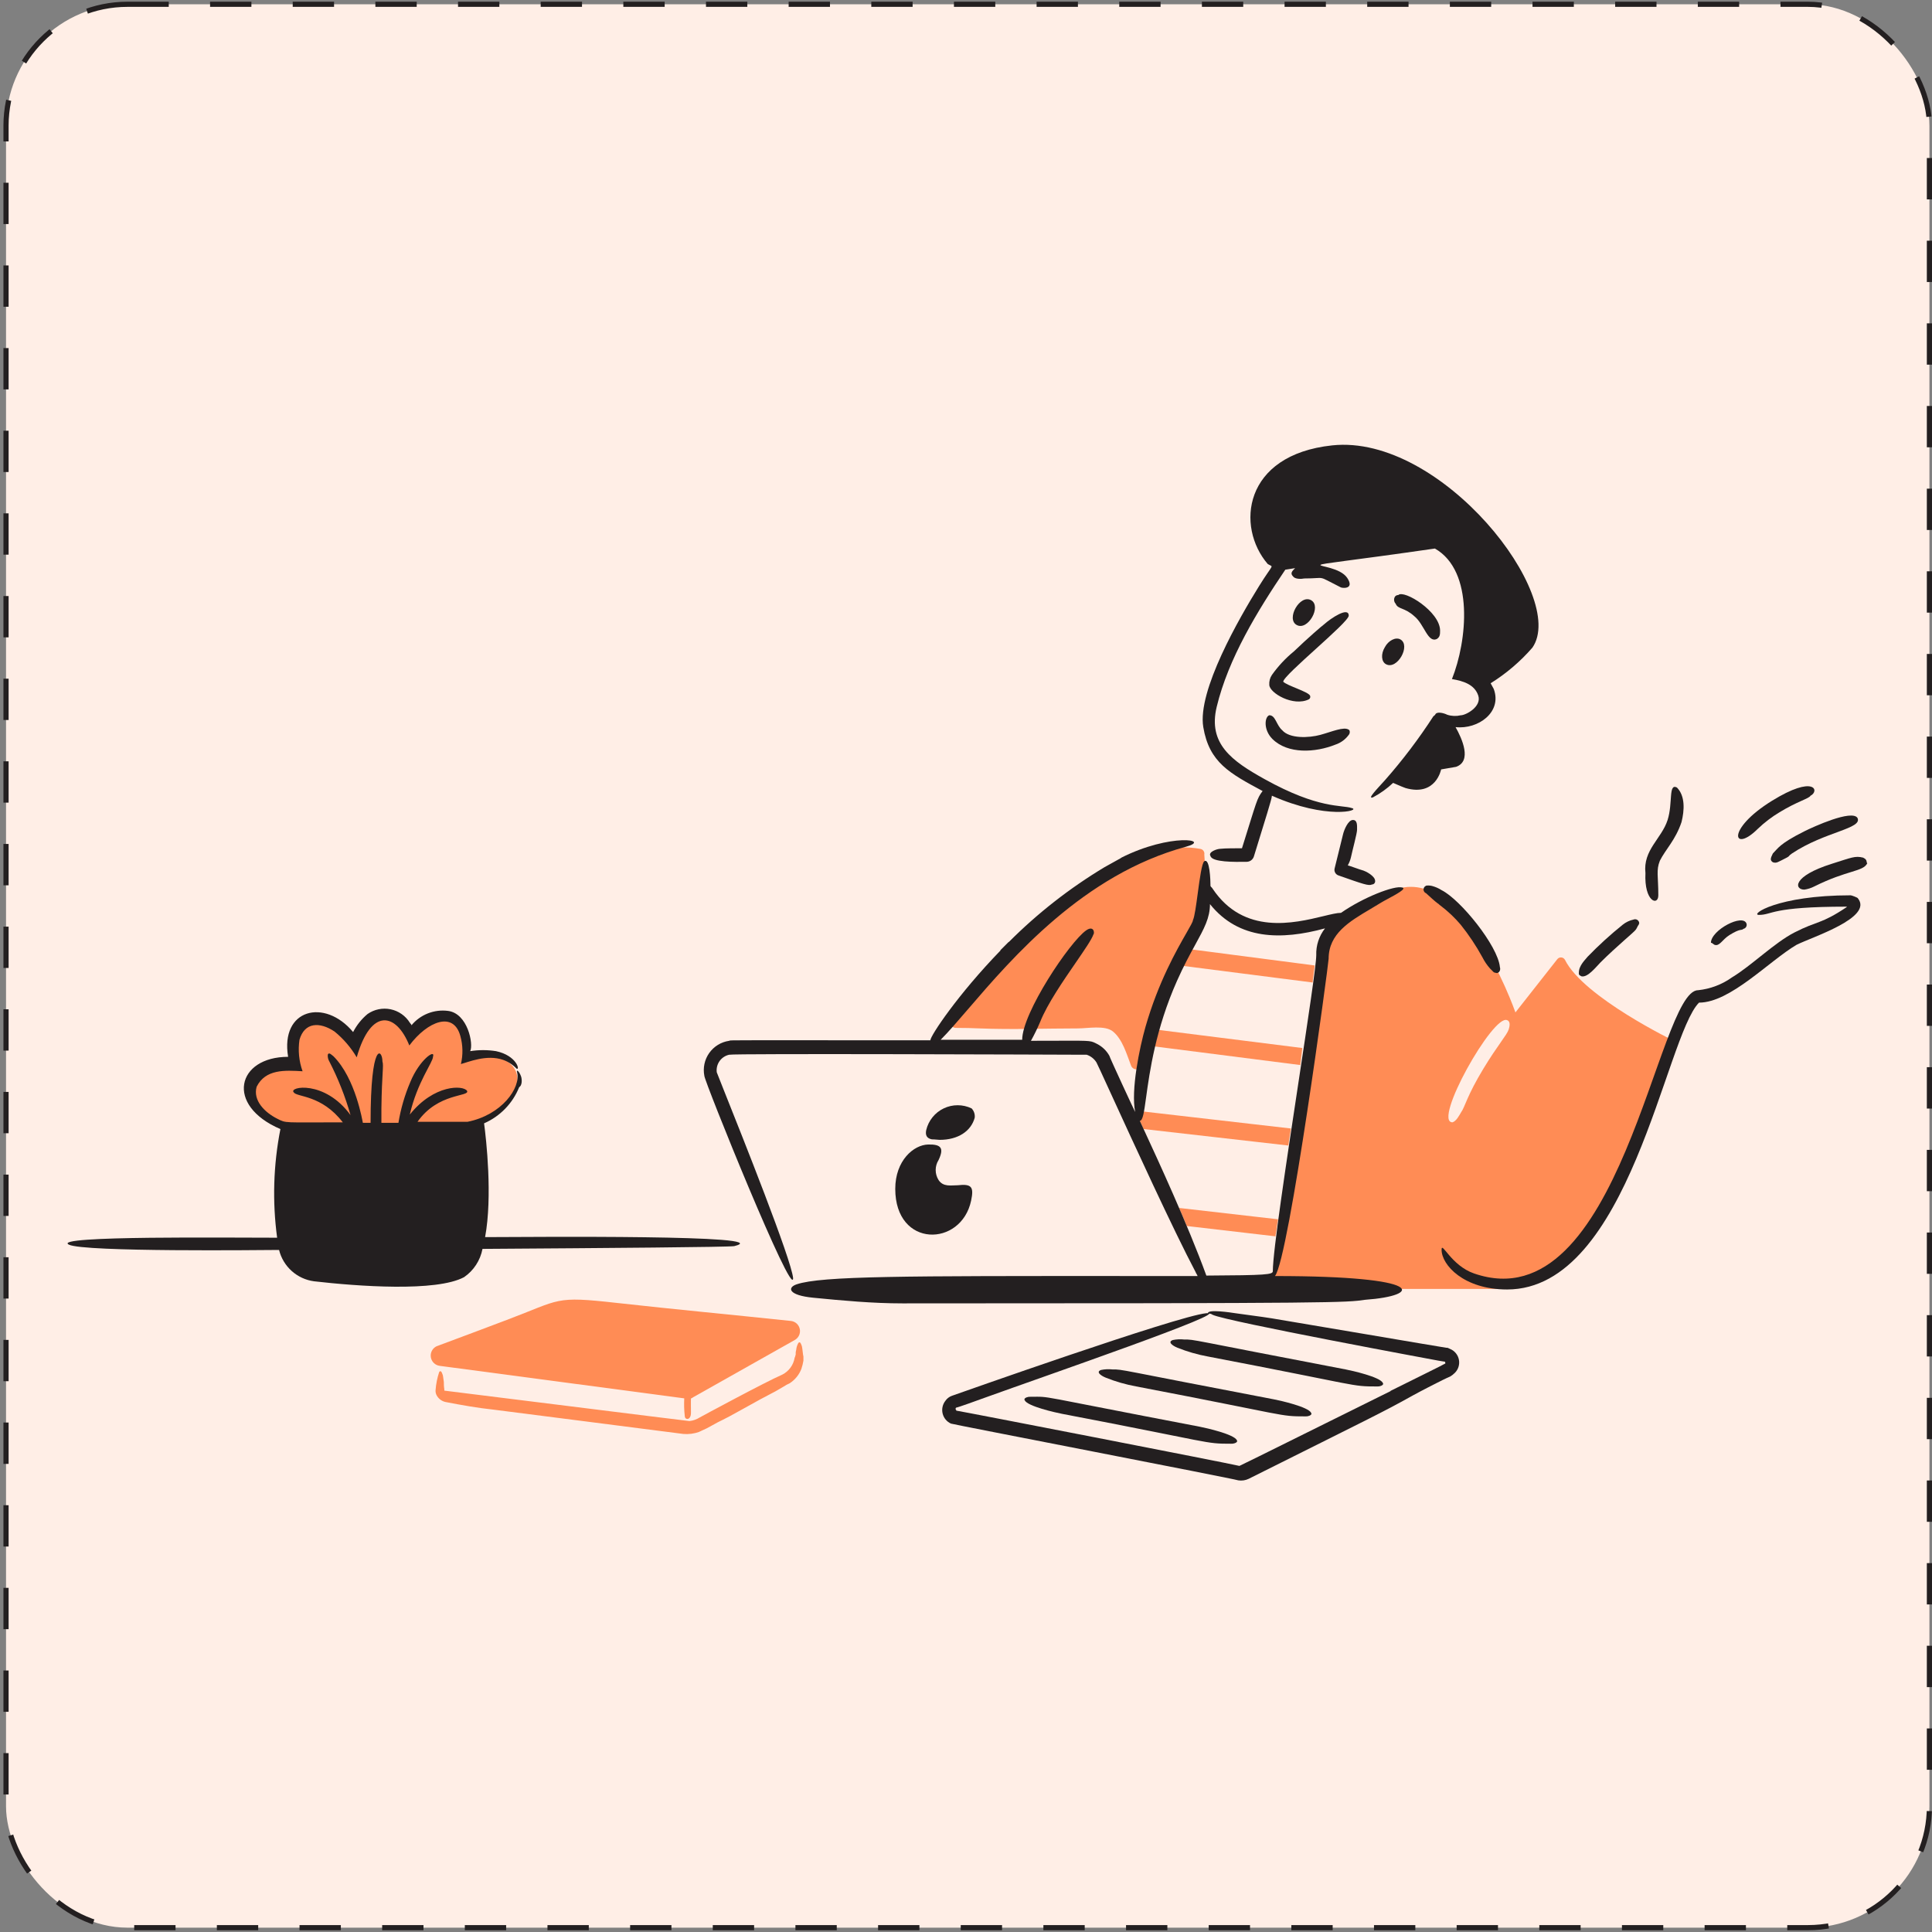 <svg width="374" height="374" viewBox="0 0 374 374" fill="none" xmlns="http://www.w3.org/2000/svg">
<rect x="0" y="0" width="374" height="374" fill="#808080" stroke="none"/>
<rect x="1.167" y="0.83" width="372.333" height="372.33" rx="23.5" fill="#FFEEE6" stroke="#231F20" stroke-dasharray="8 8"/>
<g clip-path="url(#clip0_842_6778)">
<rect width="349" height="201" transform="translate(13 86.1)" fill="#FFEEE6"/>
<path d="M232.332 164.326C213.309 160.881 190.183 189.841 184.192 197.184C184.058 197.348 183.974 197.548 183.951 197.759C183.928 197.97 183.966 198.183 184.061 198.373C184.156 198.563 184.303 198.721 184.486 198.829C184.669 198.937 184.879 198.99 185.091 198.981C186.69 198.981 188.185 199.019 189.687 199.082C195.974 199.341 202.27 199.082 208.663 199.082C210.56 199.082 213.926 198.416 215.453 199.681C217.318 201.221 218.094 204.058 218.948 206.272C219.029 206.501 219.183 206.696 219.388 206.827C219.592 206.958 219.834 207.017 220.076 206.994C220.317 206.971 220.544 206.867 220.72 206.7C220.896 206.533 221.011 206.312 221.047 206.072C222.725 196.882 229.295 184.582 231.433 180.005C233.589 175.393 233.331 167.922 233.132 165.425C233.155 165.299 233.153 165.171 233.125 165.047C233.097 164.922 233.044 164.805 232.969 164.702C232.894 164.599 232.799 164.513 232.689 164.448C232.58 164.383 232.458 164.342 232.332 164.326Z" fill="#FF8C55"/>
<path d="M302.943 185.798C302.871 185.667 302.767 185.557 302.642 185.477C302.516 185.397 302.372 185.35 302.224 185.34C302.075 185.33 301.926 185.358 301.791 185.421C301.656 185.483 301.539 185.579 301.451 185.699L293.36 195.986C293.36 195.986 281.876 162.927 266.993 173.914C266.993 173.914 255.208 178.203 255.616 188.994C256.025 199.785 245.928 249.517 245.928 249.517H292.855C292.855 249.517 302.943 248.618 309.435 236.434C315.927 224.25 324.215 201.578 324.215 201.578C324.215 201.578 306.557 193.079 302.943 185.798ZM292.057 199.282C291.684 200.401 289.936 202.296 287.163 206.872C283.959 212.158 283.575 214.317 282.873 215.265C282.467 215.944 281.941 217.009 281.176 217.262C277.241 217.262 289.104 196.158 291.762 197.493C292.422 197.706 292.262 198.666 292.057 199.282Z" fill="#FF8C55"/>
<path d="M230.732 183.8C230.732 184.173 231.043 182.797 229.135 186.997L254.102 190.194C254.203 188.994 254.402 187.896 254.503 186.896L230.732 183.8Z" fill="#FF8C55"/>
<path d="M223.544 202.577L251.705 206.173L252.105 202.877L224.34 199.381C223.831 201.173 224.096 200.367 223.544 202.577Z" fill="#FF8C55"/>
<path d="M220.647 216.66C220.366 216.66 220.774 217.126 221.347 218.557L249.409 221.753C249.51 220.754 249.71 219.655 249.909 218.458L221.246 215.16C221.169 215.701 220.964 216.215 220.647 216.66Z" fill="#FF8C55"/>
<path d="M229.735 237.333L246.914 239.331C246.898 239.126 246.932 238.92 247.013 238.73C247.113 238.033 247.212 237.033 247.412 236.035L228.238 233.836C228.736 234.937 229.239 236.134 229.735 237.333Z" fill="#FF8C55"/>
<path d="M99.809 207.271C98.524 204.474 94.214 203.676 89.721 205.173C91.073 197.516 84.594 194.181 79.133 200.779C76.591 194.998 70.532 195.168 68.348 202.378C65.752 198.275 61.571 196.307 58.659 197.984C56.373 199.289 55.664 202.676 56.763 206.272C52.473 205.873 48.775 207.577 48.074 210.466C47.277 213.764 50.759 217.507 55.763 218.557C56.688 218.737 57.622 218.87 58.56 218.956V221.647H86.317V218.551C94.156 219.303 101.944 211.949 99.809 207.271Z" fill="#FF8C55"/>
<path d="M93.906 239.484C95.372 231.589 94.118 220.47 93.708 217.458C96.802 216.108 99.241 213.597 100.5 210.466C100.998 210.168 101.099 209.269 100.9 208.469C100.493 207.253 99.902 206.977 100.099 207.572C100.858 210.606 97.115 215.841 90.511 217.158H80.825C84.799 211.481 91.004 212.348 90.413 211.166C89.667 210.047 84.019 209.892 79.327 215.761C80.785 209.44 83.82 205.63 83.82 204.571C84.35 202.98 81.209 205.114 79.426 209.465C78.346 211.994 77.575 214.644 77.13 217.357H73.833C73.833 216.457 73.82 215.558 73.833 214.56C73.92 207.721 74.314 206.317 74.032 205.472C74.032 203.096 71.737 201.303 71.737 217.357H70.245C70.183 217.171 68.874 208.791 64.552 204.474C64.353 204.373 63.669 203.532 63.454 204.174C63.412 204.63 63.517 205.087 63.754 205.479C65.462 208.797 66.837 212.276 67.857 215.865C62.853 208.987 55.759 210.36 56.871 211.471C57.49 212.404 62.244 211.913 66.36 217.264C54.694 217.264 55.489 217.471 53.678 216.565C51.253 215.351 48.924 213.031 49.683 210.373C51.399 206.941 55.14 207.174 58.572 207.376C57.875 205.426 57.669 203.334 57.973 201.285C58.939 197.904 61.848 197.741 64.763 199.687C66.476 201.085 67.928 202.775 69.053 204.679C71.83 194.957 76.722 196.091 79.239 202.383C82.783 197.661 87.818 195.697 89.124 200.585C89.613 202.346 89.647 204.202 89.223 205.979C90.581 205.64 94.225 204.041 97.412 205.179C98.399 205.535 99.288 206.117 100.01 206.878C100.713 207.23 100.01 204.325 96.015 203.482C94.361 203.221 92.675 203.221 91.021 203.482C91.703 202.118 90.526 196.167 86.731 195.692C85.41 195.52 84.066 195.686 82.826 196.176C81.587 196.665 80.492 197.461 79.644 198.489C79.644 198.303 79.678 198.435 79.344 197.991C78.933 197.325 78.39 196.75 77.749 196.301C77.107 195.852 76.381 195.538 75.615 195.379C74.849 195.22 74.058 195.219 73.291 195.376C72.524 195.533 71.797 195.845 71.155 196.292C69.996 197.256 69.044 198.445 68.357 199.787C62.844 193.174 54.226 195.311 55.774 204.582C45.875 204.582 43.495 213.946 54.282 218.57C52.919 225.497 52.705 232.602 53.648 239.599C45.272 239.624 9.774 239.161 13.334 240.94C16.249 242.399 50.807 241.983 54.023 241.968C54.41 243.539 55.261 244.958 56.465 246.039C57.669 247.121 59.17 247.815 60.774 248.033C69.267 249.005 84.443 250.127 89.838 247.233C91.701 245.95 92.982 243.985 93.402 241.763C117.75 241.602 141.025 241.416 142.144 241.229C151.096 238.991 102.949 239.461 93.906 239.484Z" fill="#231F20"/>
<path d="M173.306 230.142C173.306 241.642 186.07 241.442 187.987 232.44C188.564 229.737 188.088 229.144 185.391 229.443C184.134 229.443 182.613 229.816 181.697 228.445C181.327 227.862 181.131 227.187 181.131 226.497C181.131 225.807 181.327 225.131 181.697 224.549C182.778 222.244 182.197 221.503 179.699 221.554C176.863 221.61 173.306 224.666 173.306 230.142Z" fill="#231F20"/>
<path d="M181.896 220.655C185.492 220.655 187.987 218.956 188.687 216.365C188.725 216.04 188.691 215.71 188.587 215.4C188.484 215.089 188.313 214.805 188.088 214.567C187.246 214.163 186.324 213.953 185.39 213.952C184.455 213.951 183.533 214.159 182.69 214.562C181.847 214.964 181.104 215.55 180.518 216.277C179.931 217.004 179.514 217.853 179.298 218.762C179.095 219.76 179.399 220.36 180.399 220.56C180.997 220.554 181.596 220.655 181.896 220.655Z" fill="#231F20"/>
<path d="M261.504 166.023C261.812 164.567 262.703 161.314 262.703 160.63C262.703 159.787 262.787 158.733 261.903 158.733C260.989 158.733 260.225 160.577 260.007 161.428L258.358 168.114C258.289 168.389 258.326 168.679 258.461 168.928C258.595 169.177 258.818 169.367 259.085 169.46C263.914 171.156 264.962 171.536 265.6 171.217C265.686 171.215 265.772 171.195 265.85 171.157C265.929 171.12 265.998 171.067 266.055 171.001C266.111 170.935 266.153 170.858 266.178 170.775C266.203 170.691 266.21 170.604 266.198 170.518C266.198 169.626 264.475 168.638 263.602 168.422C263.485 168.422 261.053 167.523 260.905 167.523C261.173 167.053 261.374 166.548 261.504 166.023Z" fill="#231F20"/>
<path d="M278.974 148.945L281.87 148.446C284.966 147.347 283.067 143.052 281.769 140.756C286.161 141.243 290.835 137.832 289.16 133.365C288.961 132.966 288.761 132.666 288.562 132.267C291.586 130.382 294.312 128.056 296.65 125.366C303.513 115.441 279.058 83.973 257.899 86.216C240.614 88.049 239.223 101.996 245.415 109.187C246.588 109.918 246.586 108.855 243.718 113.477C239.967 119.525 231.757 133.703 232.932 140.743C234.077 147.623 238.07 149.71 244.417 153.127C243.278 154.647 243.35 154.885 240.422 164.212C239.559 164.212 237.147 164.197 236.228 164.313C235.624 164.313 233.803 164.921 234.329 165.71C234.633 166.92 238.992 166.872 241.349 166.829C241.661 166.823 241.962 166.718 242.211 166.53C242.459 166.342 242.642 166.081 242.733 165.783C244.958 158.5 246.215 154.673 246.215 154.033C256.816 158.744 263.52 156.885 261.694 156.43C259.691 155.76 255.335 156.681 244.816 150.835C238.456 147.304 233.813 143.985 235.528 136.847C237.787 127.453 243.429 118.255 248.811 110.282L250.71 109.982C250.161 110.541 249.688 110.955 250.309 111.58C250.682 112.127 251.868 112.108 252.507 111.979C256.961 111.979 254.68 111.263 259.497 113.676C259.684 113.863 262.323 114.173 260.803 111.879C258.121 107.854 244.038 111.051 277.774 106.187C285.412 110.551 284.017 124.091 281.07 131.455C283.295 131.828 285.453 132.515 286.163 134.65C286.874 136.786 283.759 138.468 282.765 138.468C281.907 138.671 281.009 138.636 280.169 138.367C279.388 137.977 278.142 137.733 277.871 138.268C277.773 138.468 277.573 138.569 277.472 138.667C274.653 143.021 271.515 147.16 268.084 151.051C266.592 152.715 264.54 154.79 265.788 154.348C267.206 153.595 268.516 152.654 269.682 151.551C270.182 151.75 270.988 152.149 272.081 152.55C277.974 154.238 278.974 148.945 278.974 148.945Z" fill="#231F20"/>
<path d="M246.211 130.668C245.838 131.228 245.663 131.895 245.711 132.565C245.711 134.122 250.359 136.883 253.402 135.363C253.511 135.287 253.59 135.176 253.627 135.049C253.663 134.921 253.654 134.785 253.602 134.663C253.208 133.878 249.199 132.757 248.408 131.966C248.408 130.693 261.09 120.504 261.09 119.184C261.09 117.367 257.645 119.667 256.297 120.881C255.996 121.08 253.199 123.477 250.504 126.073C248.872 127.404 247.428 128.95 246.211 130.668Z" fill="#231F20"/>
<path d="M268.087 125.275C267.287 126.58 267.388 128.072 268.287 128.57C270.46 129.779 273.175 124.939 271.084 123.777C270.184 123.277 268.777 123.977 268.087 125.275Z" fill="#231F20"/>
<path d="M251.008 120.98C253.183 122.188 255.898 117.348 253.805 116.187C251.631 114.98 248.915 119.818 251.008 120.98Z" fill="#231F20"/>
<path d="M273.78 119.283C275.732 120.845 276.391 124.57 278.174 123.677C278.761 123.285 278.774 122.776 278.774 122.078C278.774 118.386 271.775 114.096 270.684 115.189C269.8 115.189 269.632 116.338 270.184 116.886C270.62 117.975 271.881 117.557 273.78 119.283Z" fill="#231F20"/>
<path d="M246.313 143.052C249.312 146.025 254.644 145.693 258.499 144.15C259.543 143.807 260.451 143.143 261.095 142.254C261.327 142.023 261.381 141.398 261.095 141.256C260.141 140.616 257.832 141.646 255.603 142.254C253.374 142.862 249.635 143.013 248.212 141.355C247.056 140.365 246.938 138.458 245.715 138.458C244.807 138.761 244.532 141.265 246.313 143.052Z" fill="#231F20"/>
<path d="M340.295 160.43C341.57 159.212 342.977 158.14 344.489 157.233C347.949 155.12 350.204 154.594 350.481 154.039C352.272 153.142 351.295 149.897 342.992 155.038C334.008 160.6 335.492 165.231 340.295 160.43Z" fill="#231F20"/>
<path d="M349.284 160.93C344.476 163.336 344.198 164.218 343.191 165.219C342.704 166.195 342.632 166.545 343.191 166.916C343.924 167.161 344.152 166.883 345.888 166.018C346.498 165.712 346.151 165.708 346.888 165.219C353.285 160.954 360.623 160.434 359.57 158.328C358.462 156.67 351.069 160.036 349.284 160.93Z" fill="#231F20"/>
<path d="M360.67 166.023C359.109 165.632 358.448 166.001 354.577 167.222C346.896 169.647 347.35 172.215 349.284 172.215C349.944 172.119 350.585 171.917 351.18 171.616C357.652 168.381 360.638 168.782 361.468 167.122C361.212 166.866 361.587 166.482 360.67 166.023Z" fill="#231F20"/>
<path d="M306.137 188.994C307.344 189.297 309.005 187.129 309.833 186.298C312.903 183.228 316.335 180.442 316.626 180.005C316.824 179.806 317.025 179.207 317.224 179.007C317.224 178.907 317.323 178.808 317.323 178.707C317.317 178.58 317.28 178.456 317.216 178.346C317.152 178.235 317.062 178.142 316.955 178.074C316.847 178.005 316.725 177.963 316.598 177.952C316.471 177.941 316.343 177.96 316.225 178.008C315.459 178.176 314.742 178.518 314.129 179.007C311.738 180.929 309.47 182.997 307.336 185.199C306.915 185.759 305.639 186.878 305.639 188.295C305.639 188.603 305.563 188.707 306.137 188.994Z" fill="#231F20"/>
<path d="M358.271 173.315C343.999 173.315 338.717 177.109 340.494 177.109C343.152 177.109 342.732 175.511 357.466 175.511C357.567 175.511 357.466 175.611 357.466 175.611C352.445 178.968 351.945 178.172 347.378 180.505C343.523 182.474 339.006 186.967 335.295 189.194C333.351 190.584 331.079 191.445 328.702 191.691C320.841 191.691 313.648 256.291 285.357 246.522C280.881 244.976 279.065 240.181 279.065 241.929C279.065 244.864 283.338 249.62 291.747 249.62C315.423 249.62 322.385 200.604 328.9 194.09C334.961 194.09 342.46 186.031 347.777 182.9C350.841 181.367 362.649 177.64 359.661 173.912C359.67 173.765 358.423 173.315 358.271 173.315Z" fill="#231F20"/>
<path d="M321.02 173.315C321.02 169.613 320.572 168.493 321.318 166.624C322.417 164.427 324.354 162.61 325.514 159.132C326.074 156.894 326.26 154.097 324.615 152.441C322.937 151.598 323.869 155.425 322.818 158.733C321.652 162.368 318.025 164.531 318.528 169.02C318.256 174.569 321.02 175.44 321.02 173.315Z" fill="#231F20"/>
<path d="M331.906 182.902C332.893 183.232 333.376 181.896 334.802 181.005C337.04 179.61 337.089 180.216 337.499 179.806C337.606 179.783 337.707 179.738 337.795 179.675C337.884 179.611 337.959 179.53 338.015 179.437C338.071 179.343 338.107 179.239 338.122 179.131C338.136 179.023 338.128 178.913 338.098 178.808C337.419 176.769 331.207 180.059 331.207 182.502C331.468 182.502 331.58 182.739 331.906 182.902Z" fill="#231F20"/>
<path d="M282.765 179.007C284.344 180.978 285.748 183.083 286.959 185.298C287.359 186.093 287.86 186.832 288.451 187.497C289.125 188.168 289.179 188.295 289.451 188.295C290.011 188.575 290.602 187.956 290.35 187.197C289.977 183.131 282.741 174.155 279.063 172.316C278.508 171.96 277.901 171.691 277.265 171.518C277.008 171.43 276.146 171.331 275.96 171.518C275.832 171.59 275.728 171.697 275.659 171.826C275.59 171.955 275.559 172.102 275.569 172.248C275.58 172.394 275.632 172.534 275.719 172.652C275.805 172.77 275.924 172.861 276.06 172.914C276.859 173.614 277.552 174.313 278.356 174.912C278.457 174.912 278.556 175.111 278.856 175.311C280.292 176.395 281.603 177.634 282.765 179.007Z" fill="#231F20"/>
<path d="M132.459 270.696C132.399 271.829 132.432 272.965 132.558 274.093C132.558 274.928 133.757 274.999 133.757 273.492C133.757 269.741 133.619 271.034 134.156 270.497L153.832 259.411C154.2 259.212 154.495 258.901 154.675 258.522C154.854 258.144 154.909 257.719 154.831 257.308C154.753 256.897 154.547 256.521 154.242 256.234C153.936 255.948 153.548 255.766 153.133 255.715C141.846 254.521 130.654 253.477 119.376 252.22C107.213 250.858 108.665 251.539 98.102 255.515C93.606 257.209 89.115 258.911 84.519 260.609C84.129 260.794 83.809 261.101 83.607 261.484C83.406 261.866 83.333 262.304 83.401 262.731C83.468 263.158 83.672 263.552 83.982 263.853C84.292 264.155 84.691 264.348 85.12 264.404L132.459 270.696Z" fill="#FF8C55"/>
<path d="M155.231 260.603C155.029 260.004 154.83 259.605 154.531 260.004C154.309 260.407 154.173 260.852 154.132 261.31C154.049 261.567 154.015 261.838 154.032 262.108C154.046 262.25 154.011 262.392 153.931 262.509C153.937 262.563 153.931 262.618 153.914 262.669C153.897 262.721 153.869 262.768 153.832 262.808C153.722 263.507 153.447 264.171 153.03 264.744C152.614 265.317 152.067 265.782 151.435 266.103C148.295 267.449 135.658 274.272 135.454 274.393C134.85 274.775 134.167 275.014 133.457 275.092C133.164 275.092 86.205 269.201 86.019 269.201C86.019 268.608 85.918 268.79 85.918 267.502C85.817 267.002 85.817 266.603 85.718 266.196C85.519 265.598 85.319 265.198 85.019 265.598C84.643 266.729 84.409 267.903 84.32 269.093C84.289 269.438 84.358 269.785 84.519 270.092C84.692 270.419 84.933 270.706 85.226 270.931C85.519 271.156 85.858 271.315 86.218 271.398C89.314 271.996 92.403 272.55 95.605 272.89C96.703 273.007 131.361 277.483 132.259 277.584C133.308 277.678 134.365 277.541 135.355 277.185C135.454 277.084 135.656 277.084 135.755 276.985C136.442 276.697 137.109 276.363 137.752 275.986C139.927 274.743 139.259 275.312 143.744 272.789C149.979 269.285 148.854 270.124 151.734 268.395C152.08 268.16 152.448 267.96 152.832 267.796C153.879 267.135 154.684 266.154 155.13 264.999C155.306 264.478 155.44 263.945 155.529 263.402V262.602C155.428 262.304 155.348 261.075 155.231 260.603Z" fill="#FF8C55"/>
<path d="M273.58 270.092C274.665 269.484 279.527 266.953 280.667 266.496C280.68 266.497 280.693 266.494 280.706 266.489C280.718 266.484 280.729 266.477 280.739 266.467C280.748 266.458 280.755 266.447 280.76 266.435C280.765 266.422 280.768 266.409 280.768 266.396H280.866C281.079 266.183 281.053 266.306 281.366 265.997C281.734 265.713 282.026 265.343 282.217 264.92C282.408 264.497 282.492 264.033 282.463 263.57C282.433 263.106 282.29 262.657 282.047 262.262C281.803 261.867 281.466 261.537 281.066 261.302C280.176 260.859 280.268 260.903 279.967 260.903C279.76 260.903 249.568 255.748 246.211 255.209C243.811 254.825 241.41 254.551 239.124 254.212C238.316 254.092 233.829 253.389 233.829 254.212C233.955 254.271 234.091 254.304 234.23 254.311C234.43 254.311 234.529 254.411 234.728 254.512C237.306 255.799 278.285 263.363 278.474 263.401C279.848 263.671 279.779 263.466 279.779 263.898V263.999H279.68C279.537 264.141 273.479 267.099 269.292 269.193C269.279 269.193 269.266 269.195 269.254 269.2C269.242 269.205 269.231 269.212 269.222 269.222C269.213 269.231 269.205 269.242 269.2 269.254C269.196 269.266 269.193 269.279 269.193 269.292C263.384 272.149 240.045 283.774 239.93 283.774C237.938 283.276 185.526 273.087 185.199 273.087C185.037 273.087 185.162 272.888 185 272.888V272.587L185.099 272.489C185.365 272.489 189.245 271.079 190.593 270.59C202.122 266.42 239.029 253.725 233.538 254.212C227.981 254.702 184.489 270.128 184.302 270.191C183.769 270.371 183.31 270.723 182.997 271.191C182.73 271.535 182.544 271.936 182.455 272.363C182.365 272.79 182.373 273.231 182.479 273.654C182.585 274.077 182.785 274.471 183.065 274.805C183.345 275.14 183.697 275.406 184.095 275.585C184.203 275.693 238.611 286.2 239.725 286.571C240.405 286.676 241.102 286.571 241.722 286.271C265.365 274.449 267.563 273.455 273.58 270.092Z" fill="#231F20"/>
<path d="M232.233 276.183C199.291 269.894 203.764 270.391 199.474 270.391C199.237 270.374 198.998 270.409 198.775 270.491C198.475 270.59 198.176 270.79 198.376 271.09C198.946 272.233 204.277 273.44 205.565 273.686C235.329 279.369 233.05 279.479 238.324 279.479C238.561 279.495 238.8 279.461 239.023 279.38C239.324 279.279 239.622 279.08 239.423 278.781C238.863 277.658 233.637 276.452 232.233 276.183Z" fill="#231F20"/>
<path d="M252.707 274.186C252.944 274.201 253.182 274.168 253.406 274.087C253.705 273.986 254.005 273.787 253.805 273.486C253.233 272.345 247.906 271.136 246.614 270.89C215.791 265.006 217.52 265.098 215.353 265.098C214.62 265.015 213.878 265.049 213.156 265.198C212.11 265.547 213.033 266.276 214.055 266.69C215.958 267.451 217.932 268.02 219.948 268.387C249.835 274.098 247.492 274.186 252.707 274.186Z" fill="#231F20"/>
<path d="M266.588 268.393C266.825 268.409 267.063 268.375 267.287 268.294C267.587 268.194 267.886 267.994 267.686 267.694C267.116 266.552 261.789 265.344 260.497 265.098C229.674 259.214 231.403 259.305 229.236 259.305C228.503 259.223 227.761 259.257 227.039 259.406C225.992 259.754 226.916 260.484 227.938 260.898C229.84 261.659 231.813 262.227 233.829 262.595C263.716 268.306 261.373 268.393 266.588 268.393Z" fill="#231F20"/>
<path fill-rule="evenodd" clip-rule="evenodd" d="M213.824 167.864C207.083 171.913 200.865 176.775 195.309 182.34C195.293 182.34 195.277 182.34 195.261 182.339L193.618 183.982C193.644 183.982 193.67 183.982 193.696 183.981C185.382 192.56 180.099 200.526 180.099 201.382C141.791 201.382 141.463 201.335 141.215 201.454C141.197 201.463 141.179 201.472 141.148 201.483C140.378 201.594 139.639 201.861 138.976 202.267C138.312 202.674 137.739 203.211 137.29 203.847C136.841 204.482 136.527 205.202 136.366 205.963C136.205 206.724 136.2 207.51 136.353 208.273C136.353 209.306 153.532 251.852 153.532 247.423C153.202 243.816 143.621 219.809 140.064 210.897C139.25 208.858 138.751 207.609 138.751 207.576C138.654 206.812 138.847 206.041 139.29 205.412C139.734 204.784 140.396 204.344 141.148 204.179C141.938 203.915 203.755 204.154 209.874 204.178C210.184 204.179 210.351 204.179 210.36 204.179C211.148 204.438 211.82 204.966 212.257 205.671C212.316 205.73 213.363 208.017 214.971 211.529C219.164 220.684 227.17 238.169 231.433 246.22C231.483 246.368 231.557 246.492 231.631 246.615C231.706 246.741 231.782 246.867 231.832 247.018C226.93 247.018 222.321 247.017 217.986 247.015C174.999 247.001 159.081 246.995 154.231 248.617C152.347 249.245 152.579 250.743 157.428 251.215C163.136 251.774 168.912 252.311 174.705 252.311C259.406 252.311 260.434 252.164 264.284 251.613L264.29 251.612C275.13 250.842 276.599 247.018 246.813 247.018C249.544 243.605 257.199 186.445 257.199 185.596C257.199 180.752 261.211 178.383 265.318 175.956C266.012 175.547 266.708 175.135 267.388 174.71C267.671 174.534 268.134 174.285 268.653 174.006C270.23 173.157 272.328 172.028 271.482 171.816C269.99 171.32 263.835 173.748 259.598 176.71C258.826 176.71 257.636 176.997 256.166 177.353C250.528 178.715 240.771 181.073 234.728 172.016C234.678 171.915 234.603 171.84 234.528 171.766C234.454 171.691 234.379 171.617 234.329 171.518C234.329 170.378 234.187 166.018 233.13 166.723C232.651 167.082 232.246 170.085 231.861 172.941C231.549 175.258 231.25 177.478 230.935 178.109C230.935 178.405 230.455 179.242 229.688 180.579C227.813 183.852 224.22 190.119 221.746 198.782C220.576 202.885 218.898 211.013 219.748 215.261C219.679 215.194 214.754 204.588 214.754 204.375C214.201 203.388 213.367 202.588 212.357 202.078C212.084 201.941 211.884 201.833 211.674 201.75C210.689 201.356 209.498 201.479 199.573 201.479C200.237 200.28 200.838 199.047 201.371 197.784C202.749 194.337 205.812 189.885 208.252 186.34C209.946 183.876 211.34 181.851 211.658 180.904C211.94 180.623 211.746 179.071 210.259 180.106C207.055 182.344 197.876 196.093 197.876 201.279H182.096C183.582 199.793 185.353 197.733 187.42 195.328C196.035 185.303 209.794 169.292 229.536 163.925C234.691 162.551 226.613 161.203 217.011 166.057L217 166.1L213.824 167.864ZM251.328 209.727C253.158 197.646 254.799 186.818 254.803 184.906C254.739 183.03 255.34 181.191 256.5 179.714C247.988 182.034 239.788 181.96 234.228 175.02C234.228 177.686 233.101 179.741 231.39 182.859C230.373 184.713 229.15 186.943 227.835 189.901C223.692 199.222 222.545 207.512 221.871 212.388C221.472 215.275 221.238 216.966 220.645 216.966C220.822 217.358 221.137 218.038 221.559 218.95C223.983 224.189 229.944 237.071 233.529 246.929C245.146 246.865 246.397 246.746 246.397 246.071C246.397 242.268 249.014 224.996 251.328 209.727Z" fill="#231F20"/>
</g>
<defs>
<clipPath id="clip0_842_6778">
<rect width="349" height="201" fill="white" transform="translate(13 86.1)"/>
</clipPath>
</defs>
</svg>
